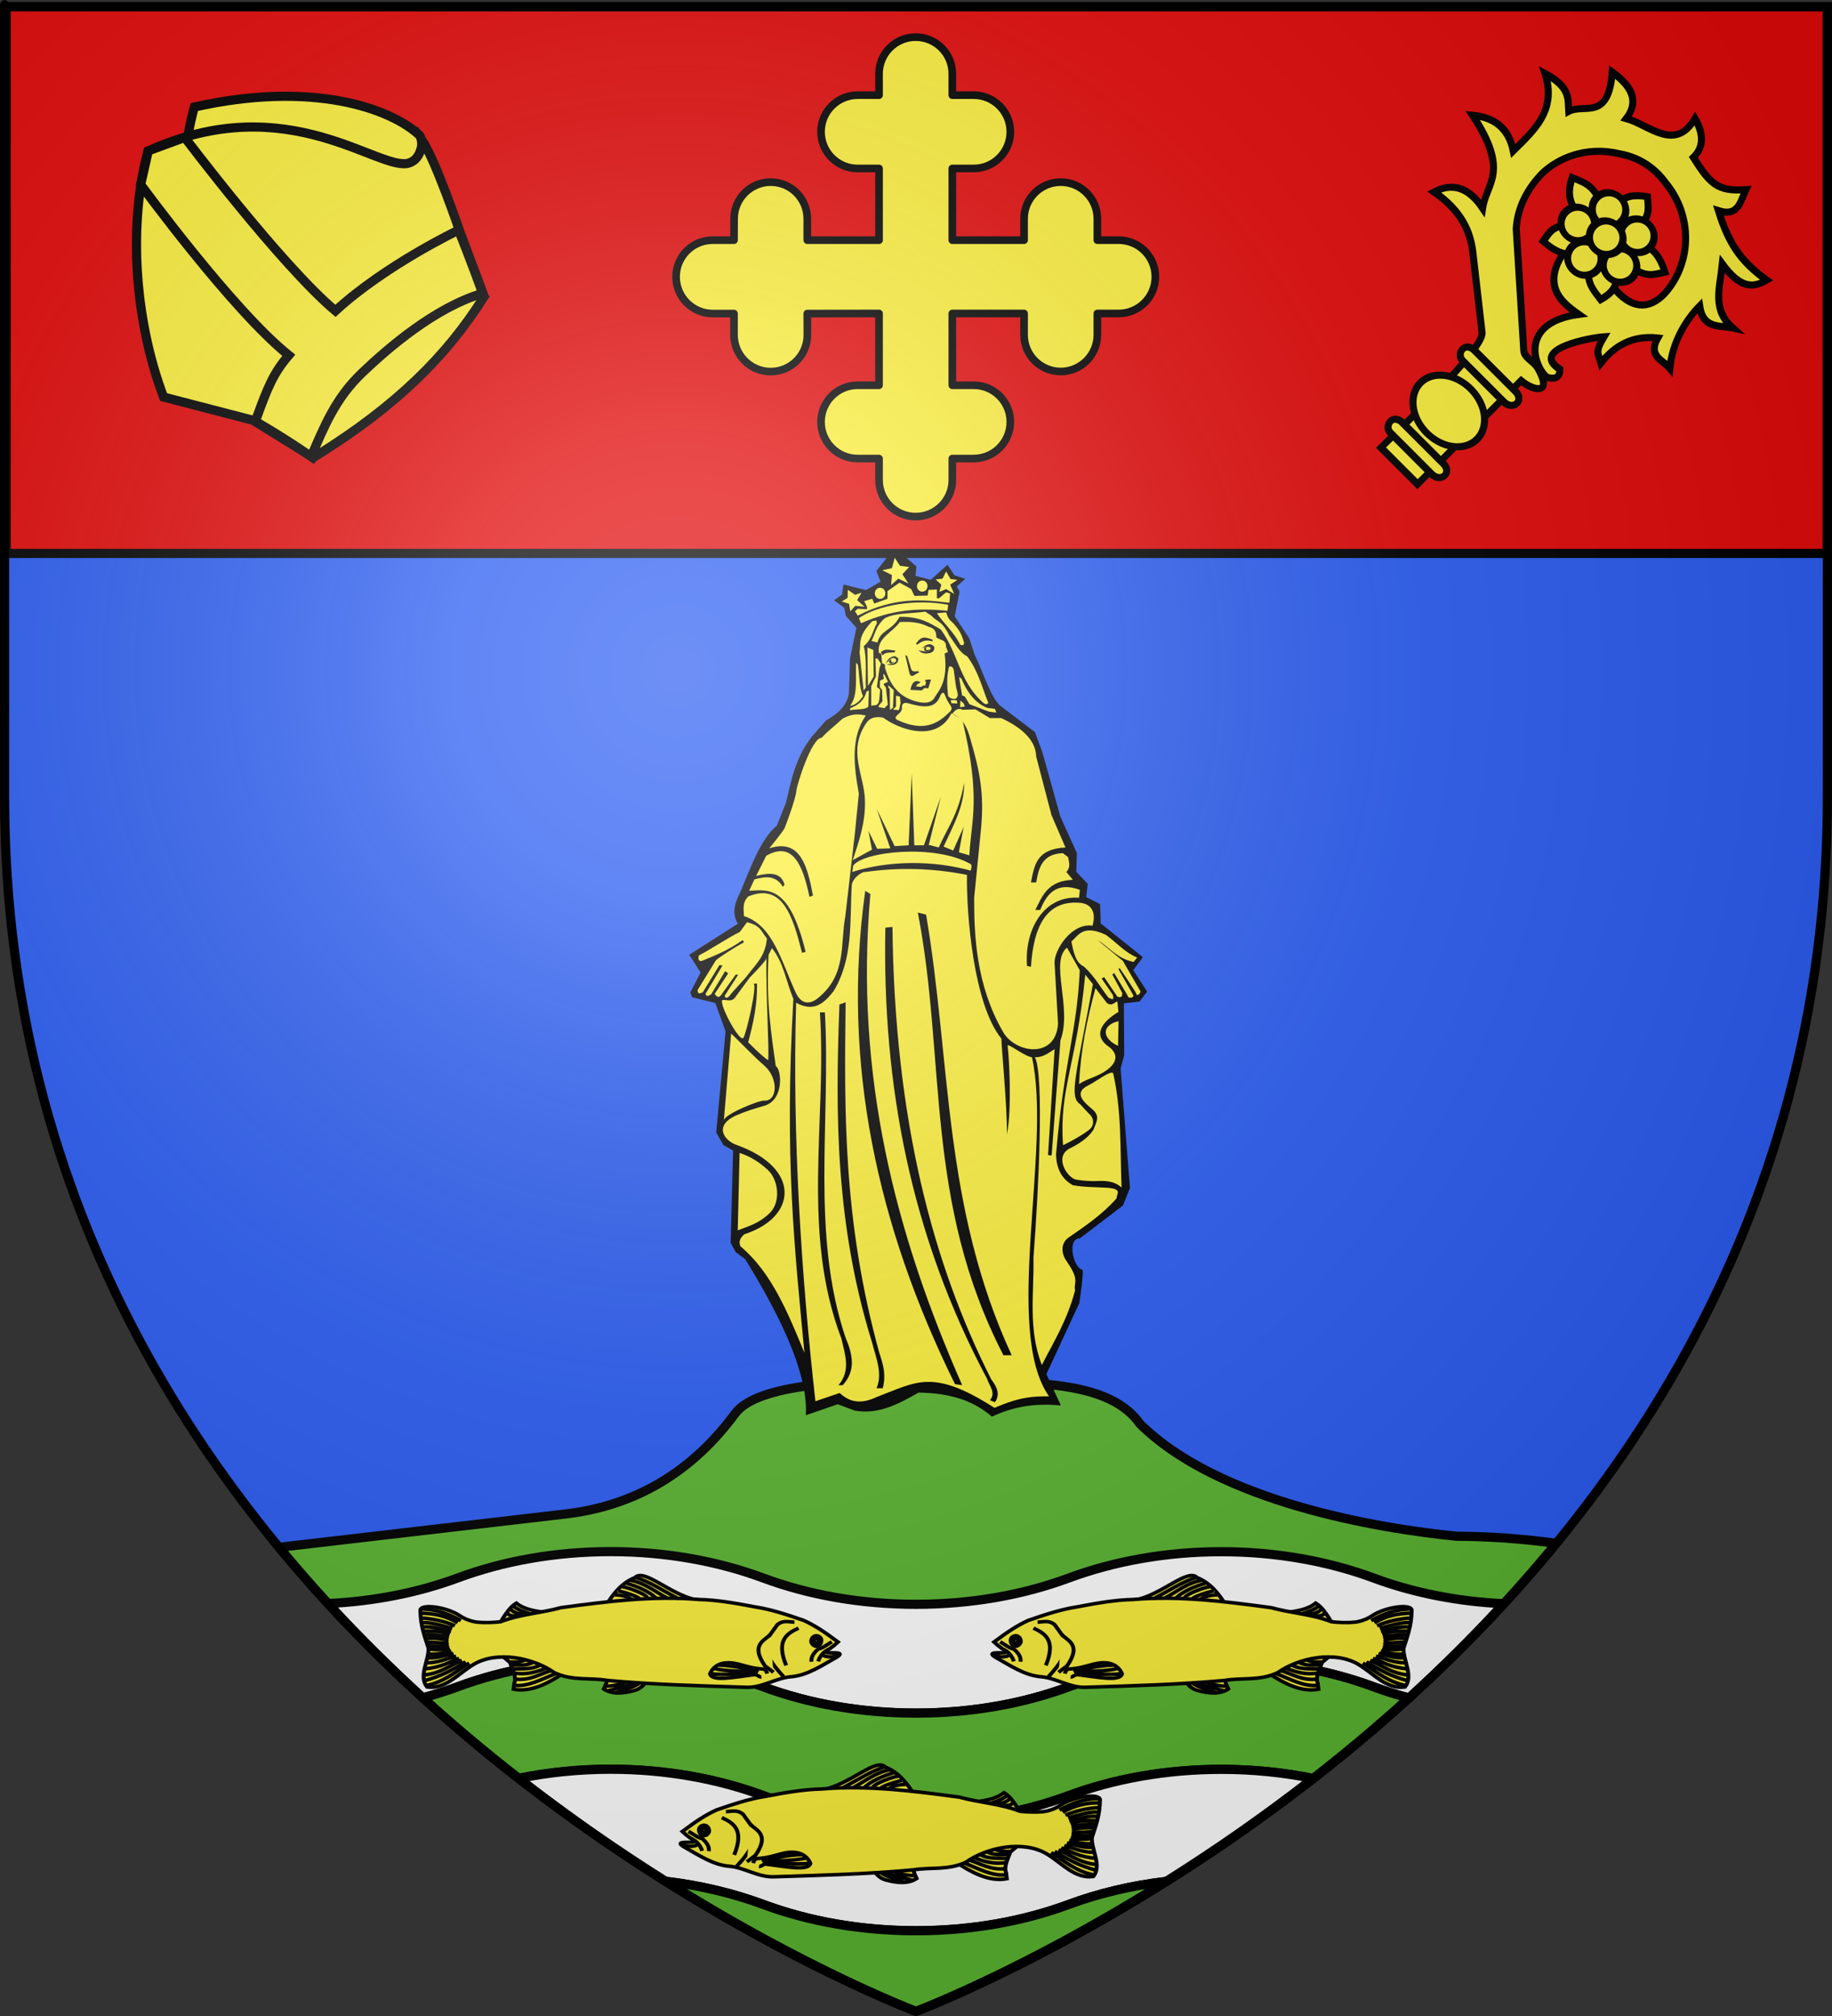 <?xml version="1.0" encoding="UTF-8" standalone="no"?>
<svg
   xmlns:dc="http://purl.org/dc/elements/1.1/"
   xmlns:cc="http://creativecommons.org/ns#"
   xmlns:rdf="http://www.w3.org/1999/02/22-rdf-syntax-ns#"
   xmlns:svg="http://www.w3.org/2000/svg"
   xmlns="http://www.w3.org/2000/svg"
   xmlns:xlink="http://www.w3.org/1999/xlink"
   xmlns:sodipodi="http://sodipodi.sourceforge.net/DTD/sodipodi-0.dtd"
   xmlns:inkscape="http://www.inkscape.org/namespaces/inkscape"
   height="660"
   width="600"
   version="1.0"
   id="svg2"
   sodipodi:version="0.32"
   inkscape:version="0.46"
   sodipodi:docname="Blason_ville_fr_Bertren_02(65).svg"
   inkscape:export-filename="/Users/olivier/Desktop/Blason Rouge/Blason_Vide_3D.png"
   inkscape:export-xdpi="144"
   inkscape:export-ydpi="144"
   inkscape:output_extension="org.inkscape.output.svg.inkscape">
  <rect width="100%" height="100%" fill="#333333" stroke="none"/>
  <sodipodi:namedview
     inkscape:window-height="975"
     inkscape:window-width="1280"
     inkscape:pageshadow="2"
     inkscape:pageopacity="0.0"
     guidetolerance="10.0"
     gridtolerance="10.0"
     objecttolerance="10.0"
     borderopacity="1.0"
     bordercolor="#666666"
     pagecolor="#ffffff"
     id="base"
     showgrid="true"
     height="660px"
     inkscape:zoom="1.1590904"
     inkscape:cx="300.00013"
     inkscape:cy="330.00014"
     inkscape:window-x="-4"
     inkscape:window-y="-4"
     inkscape:current-layer="layer3"
     inkscape:snap-global="true"
     inkscape:object-nodes="true"
     showguides="true"
     inkscape:guide-bbox="true">
    <inkscape:grid
       type="xygrid"
       id="grid5115"
       visible="false"
       enabled="false" />
  </sodipodi:namedview>
  <desc
     id="desc4">Flag of Canton of Valais (Wallis)</desc>
  <defs
     id="defs6">
    <linearGradient
       id="linearGradient2893">
      <stop
         style="stop-color:white;stop-opacity:0.314;"
         offset="0"
         id="stop2895" />
      <stop
         id="stop2897"
         offset="0.19"
         style="stop-color:white;stop-opacity:0.251;" />
      <stop
         style="stop-color:#6b6b6b;stop-opacity:0.125;"
         offset="0.6"
         id="stop2901" />
      <stop
         style="stop-color:black;stop-opacity:0.125;"
         offset="1"
         id="stop2899" />
    </linearGradient>
    <radialGradient
       inkscape:collect="always"
       xlink:href="#linearGradient2893"
       id="radialGradient3163"
       gradientUnits="userSpaceOnUse"
       gradientTransform="matrix(1.353,0,0,1.349,-77.629,-85.747)"
       cx="221.445"
       cy="226.331"
       fx="221.445"
       fy="226.331"
       r="300" />
    <g
       id="f">
      <rect
         width="100"
         height="60"
         x="-50"
         y="-30"
         style="fill:#28166f"
         id="rect1964" />
      <g
         transform="translate(0,-20)"
         style="fill:#ffffff"
         id="g1966">
        <path
           d="M -1.212,27.818 C -1.212,22.175 -2.091,20.471 -4.542,13.98 C -5.709,10.888 -5.024,7.103 -2.858,3.601 C -2.082,2.346 -1.114,1.214 0,0 C 1.114,1.214 2.082,2.346 2.858,3.601 C 5.024,7.103 5.709,10.888 4.542,13.98 C 2.091,20.471 1.212,22.175 1.212,27.818 L -1.212,27.818 z"
           id="path1968" />
        <path
           d="M 2.922,27.672 C 2.922,21.721 5.239,17.829 8.501,16.66 C 9.949,16.141 11.808,16.387 13.519,18.107 C 15.638,20.236 16.255,26.1 10.036,27.228 C 10.694,26.272 10.655,24.147 9.322,23.441 C 8.331,22.916 7.209,23.188 6.646,23.564 C 5.822,24.116 4.917,25.67 4.967,27.672 L 2.922,27.672 z"
           id="rwi" />
        <path
           d="M 1.777,30.183 C 1.79,32.191 2.795,33.518 4.516,34.257 C 4.295,34.955 3.257,36.378 1.831,36.281 C 1.55,37.787 1.282,38.632 0,40 C -1.282,38.632 -1.55,37.787 -1.831,36.281 C -3.257,36.378 -4.295,34.955 -4.516,34.257 C -2.795,33.518 -1.79,32.191 -1.777,30.183 L 1.777,30.183 z"
           id="path1971" />
        <use
           transform="scale(-1,1)"
           id="use1973"
           x="0"
           y="0"
           width="800"
           height="400"
           xlink:href="#rwi" />
        <rect
           width="15.846"
           height="3.218"
           x="-7.923"
           y="27.331"
           id="rect1975" />
      </g>
    </g>
  </defs>
  <g
     inkscape:groupmode="layer"
     id="layer3"
     inkscape:label="Fond écu"
     style="display:inline">
    <path
       id="path2855"
       style="fill:#2b5df2;fill-opacity:1;fill-rule:evenodd;stroke:none"
       d="M 300,658.5 C 300,658.5 598.5,546.18 598.5,260.728 C 598.5,-24.723 598.5,2.176 598.5,2.176 L 1.5,2.176 L 1.5,260.728 C 1.5,546.18 300,658.5 300,658.5 z"
       sodipodi:nodetypes="cccccc"
       inkscape:connector-curvature="0" />
    <g
       style="display:inline;fill:#e20909"
       inkscape:label="chef"
       id="layer5"
       transform="translate(0.502,6.2544129e-2)">
      <rect
         y="2.114"
         x="1.532"
         height="179.009"
         width="596.466"
         id="rect2230"
         style="fill:#e20909;fill-opacity:1;fill-rule:nonzero;stroke:#000000;stroke-width:3;stroke-miterlimit:4;stroke-dasharray:none;stroke-opacity:1" />
    </g>
    <g
       transform="matrix(0.958,0,0,0.958,813.66,943.463)"
       id="g3266"
       style="fill:#ffffff;fill-opacity:1;stroke:#000000;stroke-width:3.132;stroke-miterlimit:4;stroke-dasharray:none;stroke-opacity:1" />
    <path
       style="fill:#5ab532;fill-opacity:1;fill-rule:evenodd;stroke:#000000;stroke-width:3;stroke-miterlimit:4;stroke-dasharray:none;stroke-opacity:1"
       d="M 298.188,452.094 C 278.591,451.956 248.114,452.814 240.781,462.75 C 224.715,484.52 204.783,493.374 185.156,495.656 L 91.375,506.562 C 98.835,515.601 106.536,524.206 114.375,532.375 L 485.625,532.375 C 493.844,523.811 501.922,514.771 509.719,505.25 C 498.809,503.819 488.279,502.97 477.094,502.938 C 451.34,500.391 399.054,491.679 373.301,466.093 C 361.805,449.811 330.821,452.89 298.188,452.094 z"
       id="path20909"
       sodipodi:nodetypes="cssccccccc" />
    <path
       style="fill:#ffffff;fill-opacity:1;stroke:#000000;stroke-width:3;stroke-miterlimit:4;stroke-dasharray:none;stroke-opacity:1"
       d="M 200 507.969 C 181.773 507.969 164.721 511.103 150 516.562 C 137.292 521.277 122.843 524.244 107.406 524.969 C 117.536 535.986 127.966 546.255 138.469 555.812 C 142.445 554.744 146.297 553.53 150 552.156 C 164.721 546.697 181.773 543.563 200 543.562 C 218.233 543.562 235.276 546.756 250 552.219 C 264.721 557.678 281.773 560.813 300 560.812 C 318.233 560.813 335.276 557.682 350 552.219 C 364.721 546.759 381.773 543.625 400 543.625 C 418.233 543.625 435.276 546.787 450 552.25 C 453.68 553.615 457.518 554.816 461.469 555.875 C 471.968 546.324 482.373 536.041 492.5 525.031 C 477.097 524.299 462.682 521.36 450 516.656 C 435.276 511.193 418.233 508 400 508 C 381.773 508 364.721 511.165 350 516.625 C 335.276 522.088 318.233 525.219 300 525.219 C 281.773 525.219 264.721 522.085 250 516.625 C 235.276 511.162 218.233 507.969 200 507.969 z "
       id="path7368" />
    <path
       style="fill:#5ab532;fill-opacity:1;stroke:#000000;stroke-width:3;stroke-miterlimit:4;stroke-dasharray:none;stroke-opacity:1"
       d="M 200 543.594 C 181.773 543.594 164.721 546.728 150 552.188 C 146.305 553.558 142.465 554.777 138.5 555.844 C 148.931 565.334 159.458 574.095 169.844 582.188 C 179.359 580.248 189.479 579.188 200 579.188 C 218.233 579.188 235.276 582.381 250 587.844 C 264.721 593.303 281.773 596.438 300 596.438 C 318.233 596.438 335.276 593.307 350 587.844 C 364.721 582.384 381.773 579.25 400 579.25 C 410.503 579.25 420.595 580.311 430.094 582.25 C 440.48 574.16 451.005 565.395 461.438 555.906 C 457.494 554.846 453.673 553.644 450 552.281 C 435.276 546.818 418.233 543.625 400 543.625 C 381.773 543.625 364.721 546.79 350 552.25 C 335.276 557.713 318.233 560.844 300 560.844 C 281.773 560.844 264.721 557.71 250 552.25 C 235.276 546.787 218.233 543.594 200 543.594 z "
       id="path20901" />
    <path
       style="fill:#ffffff;fill-opacity:1;stroke:#000000;stroke-width:3;stroke-miterlimit:4;stroke-dasharray:none;stroke-opacity:1"
       d="M 200 579.219 C 189.49 579.219 179.383 580.288 169.875 582.219 C 186.49 595.163 202.776 606.37 217.906 615.875 C 229.409 617.224 240.215 619.838 250 623.469 C 264.721 628.928 281.773 632.063 300 632.062 C 318.233 632.063 335.276 628.932 350 623.469 C 359.756 619.85 370.532 617.273 382 615.938 C 397.147 606.426 413.456 595.209 430.094 582.25 C 420.6 580.308 410.496 579.25 400 579.25 C 381.773 579.25 364.721 582.415 350 587.875 C 335.276 593.338 318.233 596.469 300 596.469 C 281.773 596.469 264.721 593.335 250 587.875 C 235.276 582.412 218.233 579.219 200 579.219 z "
       id="path20903" />
    <path
       style="fill:#5ab532;fill-opacity:1;stroke:#000000;stroke-width:3;stroke-miterlimit:4;stroke-dasharray:none;stroke-opacity:1"
       d="M 217.969 615.906 C 264.495 645.126 300 658.5 300 658.5 C 300 658.5 335.492 645.142 382 615.938 C 370.532 617.283 359.757 619.881 350 623.5 C 335.276 628.963 318.233 632.094 300 632.094 C 281.773 632.094 264.721 628.96 250 623.5 C 240.236 619.877 229.442 617.259 217.969 615.906 z "
       id="path20905" />
  </g>
  <g
     inkscape:groupmode="layer"
     id="layer4"
     inkscape:label="Meubles">
    <path
       inkscape:connector-curvature="0"
       d="M 68.736,115.548 C 58.885,89.428 57.353,58.139 63.628,35.054 C 102.187,26.347 127.977,35.388 137.484,44.383 C 140.003,48.233 138.325,88.966 122.696,102.231 L 98.04,123.157 L 68.736,115.548 z"
       style="fill:#fcef3c;fill-opacity:1;fill-rule:evenodd;stroke:#000000;stroke-width:3;stroke-linecap:butt;stroke-linejoin:miter;stroke-miterlimit:4;stroke-dasharray:none;stroke-opacity:1;display:inline;overflow:visible"
       id="path2147" />
    <path
       inkscape:connector-curvature="0"
       d="M 53.567,129.981 C 43.716,103.861 42.184,72.572 48.459,49.488 C 94.486,28.298 124.694,56.807 134.158,53.296 C 138.367,51.734 138.259,46.013 138.259,46.013 C 142.418,51.774 150.792,76.342 150.792,76.342 L 158.275,96.263 C 158.275,96.263 141.604,99.14 118.365,121.563 C 108.244,131.329 102.232,149.591 102.232,149.591 L 82.871,137.591 L 53.567,129.981 z"
       style="fill:#fcef3c;fill-opacity:1;fill-rule:evenodd;stroke:#000000;stroke-width:3;stroke-linecap:butt;stroke-linejoin:miter;stroke-miterlimit:4;stroke-dasharray:none;stroke-opacity:1;display:inline;overflow:visible"
       id="path2149" />
    <path
       style="opacity:1;fill:#fcef3c;fill-opacity:1;stroke:#000000;stroke-width:3;stroke-miterlimit:4;stroke-dasharray:none;stroke-opacity:1"
       d="M 103.587,149.199 C 130.063,132.741 146.333,116.404 158.275,97.525 L 149.784,92.7 L 110.965,105.24 L 100.081,138.931 L 103.587,149.199 z"
       id="path20924"
       sodipodi:nodetypes="cccccc" />
    <path
       inkscape:connector-curvature="0"
       d="M 83.63,137.925 C 83.63,137.925 92.525,142.983 101.905,149.479 C 106.212,139.571 109.849,130.379 118.685,121.972 C 127.059,114.004 142.385,100.682 158.064,96.042 C 155.299,88.248 150.213,75.326 150.213,75.326 C 150.213,75.326 126.23,86.729 109.856,101.772 C 91.913,86.638 60.509,44.994 60.509,44.994 L 48.575,49.378 L 46.069,60.424 C 46.069,60.424 76.051,101.446 94.572,116.316 C 89.565,122.201 87.821,126.331 83.63,137.925 L 83.63,137.925 z"
       style="fill:#fcef3c;fill-opacity:1;fill-rule:evenodd;stroke:#000000;stroke-width:3;stroke-linecap:butt;stroke-linejoin:miter;stroke-miterlimit:4;stroke-dasharray:none;stroke-opacity:1;display:inline;overflow:visible"
       id="path2151" />
    <g
       id="g19379"
       transform="matrix(0.925,-2.5000043e-2,-2.5000043e-2,0.925,39.796,19.929)">
      <path
         sodipodi:nodetypes="cccccccccccccccccscsccccscccccccccccccc"
         id="path11102"
         d="M 558.074,35.515 C 561.498,41.245 561.394,45.802 557.872,49.224 C 564.078,58.759 566.738,61.625 576.791,61.188 C 575.028,64.949 574.495,70.858 567.279,68.379 C 571.394,80.694 576.08,86.835 585.021,93.425 C 579.857,96.379 575.382,95.618 569.153,87.305 C 568.505,95.849 565.848,103.226 573.423,110.022 C 568.722,108.886 562.919,110.185 561.503,101.916 C 556.907,106.623 552.232,114.203 551.56,123.709 C 548.989,120.654 543.478,119.178 546.995,112.861 C 538.365,111.668 531.943,114.859 527.11,121.171 C 526.171,117.854 524.589,117.661 527.946,111.911 C 522.864,112.107 501.452,115.601 512.608,123.023 C 512.686,125.536 511.502,126.786 507.989,125.708 C 502.98,121.296 498.035,106.043 518.749,103.761 C 512.159,99.048 501.079,90.912 520.667,72.922 C 524.814,89.38 537.254,109.612 549.048,97.189 C 558.515,86.458 558.123,69.783 548.287,58.037 C 548.261,58.007 548.241,57.971 548.216,57.941 C 544.499,52.927 539.049,48.73 531.457,47.215 C 531.435,47.211 531.413,47.203 531.391,47.199 C 522.075,44.737 512.122,46.632 504.88,53.021 C 500.019,57.85 496.056,64.529 495.788,72.748 L 499.627,115.95 C 499.869,118.686 503.351,119.84 504.934,122.603 C 510.425,132.186 503.428,130.417 498.932,126.672 L 463.267,162.337 L 449.966,149.037 C 453.857,145.034 485.55,115.479 484.676,109.3 L 480.667,80.935 C 479.6,73.398 476.254,65.996 466.373,58.988 C 472.852,55.712 478.624,57.789 483.698,65.17 C 484.835,56.199 493.031,52.686 479.257,32.21 C 486.66,33.125 492.065,36.792 494.01,45.218 C 501.117,38.13 509.074,31.489 504.52,18.134 C 513.889,23.342 512.815,27.481 513.264,31.764 C 518.805,28.921 527.448,35.755 528.31,18.266 C 536.745,24.388 537.515,29.809 533.718,34.818 C 542.102,37.378 551.314,47.28 558.074,35.515 z"
         style="fill:#fcef3c;fill-opacity:1;stroke:#000000;stroke-width:2.5;stroke-miterlimit:4;stroke-dasharray:none;stroke-opacity:1" />
      <path
         sodipodi:nodetypes="ccccc"
         id="rect11104"
         d="M 496.912,130.23 L 481.875,115.194 C 478.28,112.249 475.721,116.785 478.048,119.021 L 493.084,134.057 C 496.512,137.369 500.571,133.657 496.912,130.23 z"
         style="fill:#fcef3c;fill-opacity:1;stroke:#000000;stroke-width:2.5;stroke-miterlimit:4;stroke-dasharray:none;stroke-opacity:1" />
      <g
         transform="matrix(-0.442,-0.442,-0.399,0.399,1045.475,264.173)"
         id="g11153"
         style="fill:#fcef3c;stroke-width:4.21;stroke-miterlimit:4;stroke-dasharray:none">
        <path
           style="fill:#fcef3c;fill-opacity:1;stroke:#000000;stroke-width:4.21;stroke-miterlimit:4;stroke-dasharray:none;stroke-opacity:1"
           d="M 797.878,414.138 C 793.31,408.04 788.686,402.993 788.666,393.96 C 788.648,385.746 791.845,383.485 797.467,378.488 C 804.292,383.633 806.668,387.804 806.751,393.352 C 806.883,402.214 802.251,408.089 797.878,414.138 z"
           id="path11107"
           sodipodi:nodetypes="cscsc" />
        <path
           sodipodi:nodetypes="cscsc"
           id="path11109"
           d="M 797.878,414.138 C 789.876,416.076 782.993,418.386 773.224,415.611 C 764.341,413.088 762.886,409.714 759.223,403.464 C 766.892,399.343 772.134,398.643 778.155,400.288 C 787.774,402.916 792.692,408.608 797.878,414.138 z"
           style="fill:#fcef3c;fill-opacity:1;stroke:#000000;stroke-width:4.21;stroke-miterlimit:4;stroke-dasharray:none;stroke-opacity:1" />
        <path
           style="fill:#fcef3c;fill-opacity:1;stroke:#000000;stroke-width:4.21;stroke-miterlimit:4;stroke-dasharray:none;stroke-opacity:1"
           d="M 797.878,414.138 C 797.5,421.433 797.87,427.908 791.852,435.226 C 786.38,441.881 782.284,442.057 774.397,443.191 C 772.313,435.498 773.177,430.895 776.815,426.364 C 782.628,419.126 790.299,416.769 797.878,414.138 z"
           id="path11111"
           sodipodi:nodetypes="cscsc" />
        <path
           sodipodi:nodetypes="cscsc"
           id="path11113"
           d="M 797.878,414.138 C 805.645,416.708 812.757,418.4 818.807,425.697 C 824.308,432.334 823.232,435.816 822.021,442.767 C 813.063,442.134 808.355,439.989 804.583,435.544 C 798.557,428.442 798.38,421.294 797.878,414.138 z"
           style="fill:#fcef3c;fill-opacity:1;stroke:#000000;stroke-width:4.21;stroke-miterlimit:4;stroke-dasharray:none;stroke-opacity:1" />
        <path
           style="fill:#fcef3c;fill-opacity:1;stroke:#000000;stroke-width:4.21;stroke-miterlimit:4;stroke-dasharray:none;stroke-opacity:1"
           d="M 797.878,414.138 C 803.056,408.431 807.082,403.001 816.838,400.193 C 825.71,397.64 829.141,399.616 836.279,402.778 C 832.827,410.08 829.054,413.357 823.084,415.14 C 813.547,417.99 805.767,415.929 797.878,414.138 z"
           id="path11115"
           sodipodi:nodetypes="cscsc" />
      </g>
      <g
         transform="matrix(-0.442,-0.442,-0.399,0.399,1045.475,264.173)"
         id="g11140"
         style="fill:#fcef3c;stroke-width:4.21;stroke-miterlimit:4;stroke-dasharray:none">
        <path
           sodipodi:type="arc"
           style="fill:#fcef3c;fill-opacity:1;stroke:#000000;stroke-width:5.147;stroke-miterlimit:4;stroke-dasharray:none;stroke-opacity:1;display:inline"
           id="path10924"
           sodipodi:cx="800.83075"
           sodipodi:cy="421.34726"
           sodipodi:rx="11.435772"
           sodipodi:ry="13.069453"
           d="M 812.267,421.347 A 11.436,13.069 0 1 1 789.395,421.347 A 11.436,13.069 0 1 1 812.267,421.347 z"
           transform="matrix(0.874,0,0,0.765,114.959,98.013)" />
        <path
           transform="matrix(0.874,0,0,0.765,98.054,110.115)"
           d="M 812.267,421.347 A 11.436,13.069 0 1 1 789.395,421.347 A 11.436,13.069 0 1 1 812.267,421.347 z"
           sodipodi:ry="13.069453"
           sodipodi:rx="11.435772"
           sodipodi:cy="421.34726"
           sodipodi:cx="800.83075"
           id="path10928"
           style="fill:#fcef3c;fill-opacity:1;stroke:#000000;stroke-width:5.147;stroke-miterlimit:4;stroke-dasharray:none;stroke-opacity:1;display:inline"
           sodipodi:type="arc" />
        <path
           sodipodi:type="arc"
           style="fill:#fcef3c;fill-opacity:1;stroke:#000000;stroke-width:5.147;stroke-miterlimit:4;stroke-dasharray:none;stroke-opacity:1;display:inline"
           id="path10930"
           sodipodi:cx="800.83075"
           sodipodi:cy="421.34726"
           sodipodi:rx="11.435772"
           sodipodi:ry="13.069453"
           d="M 812.267,421.347 A 11.436,13.069 0 1 1 789.395,421.347 A 11.436,13.069 0 1 1 812.267,421.347 z"
           transform="matrix(0.874,0,0,0.765,108.069,78.317)" />
        <path
           transform="matrix(0.874,0,0,0.765,85.625,77.4)"
           d="M 812.267,421.347 A 11.436,13.069 0 1 1 789.395,421.347 A 11.436,13.069 0 1 1 812.267,421.347 z"
           sodipodi:ry="13.069453"
           sodipodi:rx="11.435772"
           sodipodi:cy="421.34726"
           sodipodi:cx="800.83075"
           id="path10932"
           style="fill:#fcef3c;fill-opacity:1;stroke:#000000;stroke-width:5.147;stroke-miterlimit:4;stroke-dasharray:none;stroke-opacity:1;display:inline"
           sodipodi:type="arc" />
        <path
           sodipodi:type="arc"
           style="fill:#fcef3c;fill-opacity:1;stroke:#000000;stroke-width:5.147;stroke-miterlimit:4;stroke-dasharray:none;stroke-opacity:1;display:inline"
           id="path10934"
           sodipodi:cx="800.83075"
           sodipodi:cy="421.34726"
           sodipodi:rx="11.435772"
           sodipodi:ry="13.069453"
           d="M 812.267,421.347 A 11.436,13.069 0 1 1 789.395,421.347 A 11.436,13.069 0 1 1 812.267,421.347 z"
           transform="matrix(0.874,0,0,0.765,80.522,97.73)" />
        <path
           transform="matrix(0.874,0,0,0.765,97.628,91.68)"
           d="M 812.267,421.347 A 11.436,13.069 0 1 1 789.395,421.347 A 11.436,13.069 0 1 1 812.267,421.347 z"
           sodipodi:ry="13.069453"
           sodipodi:rx="11.435772"
           sodipodi:cy="421.34726"
           sodipodi:cx="800.83075"
           id="path11124"
           style="fill:#fcef3c;fill-opacity:1;stroke:#000000;stroke-width:5.147;stroke-miterlimit:4;stroke-dasharray:none;stroke-opacity:1;display:inline"
           sodipodi:type="arc" />
      </g>
      <path
         sodipodi:type="arc"
         style="fill:#fcef3c;fill-opacity:1;stroke:#000000;stroke-width:3.24;stroke-miterlimit:4;stroke-dasharray:none;stroke-opacity:1"
         id="path23033"
         sodipodi:cx="772.00098"
         sodipodi:cy="184.92247"
         sodipodi:rx="17.896757"
         sodipodi:ry="14.6428"
         d="M 789.898,184.922 A 17.897,14.643 0 1 1 754.104,184.922 A 17.897,14.643 0 1 1 789.898,184.922 z"
         transform="matrix(0.574,0.574,-0.518,0.518,126.296,-402.209)" />
      <path
         style="fill:#fcef3c;fill-opacity:1;stroke:#000000;stroke-width:2.5;stroke-miterlimit:4;stroke-dasharray:none;stroke-opacity:1"
         d="M 472.031,155.11 L 456.995,140.074 C 453.399,137.13 450.841,141.666 453.167,143.902 L 468.203,158.938 C 471.631,162.249 475.69,158.538 472.031,155.11 z"
         id="path23050"
         sodipodi:nodetypes="ccccc" />
    </g>
    <g
       style="display:inline"
       id="g20846"
       transform="matrix(0.427,0,0,0.386,-77.101,271.536)">
      <path
         inkscape:connector-curvature="0"
         style="fill:#fcef3c;fill-opacity:1;fill-rule:evenodd;stroke:#000000;stroke-width:3;stroke-linecap:butt;stroke-linejoin:miter;stroke-miterlimit:4;stroke-dasharray:none;stroke-opacity:1"
         d="M 811.796,814.408 C 832.918,809.933 852.53,786.91 859.755,795.339 C 869.724,799.664 876.753,809.246 882.776,820.627 L 811.796,814.408 z"
         id="path11441"
         sodipodi:nodetypes="cccc" />
      <path
         inkscape:connector-curvature="0"
         style="fill:#fcef3c;fill-opacity:1;fill-rule:evenodd;stroke:#000000;stroke-width:3;stroke-linecap:butt;stroke-linejoin:miter;stroke-miterlimit:4;stroke-dasharray:none;stroke-opacity:1"
         d="M 926.421,825.19 C 935.156,823.774 944.099,822.774 950.643,816.952 C 956.936,821.16 960.758,829.784 965.191,837.317 L 926.421,825.19 z"
         id="path11443"
         sodipodi:nodetypes="cccc" />
      <path
         inkscape:connector-curvature="0"
         style="fill:#fcef3c;fill-opacity:1;fill-rule:evenodd;stroke:#000000;stroke-width:3;stroke-linecap:butt;stroke-linejoin:miter;stroke-miterlimit:4;stroke-dasharray:none;stroke-opacity:1"
         d="M 913.966,876.069 L 942.608,858.544 L 960.922,862.253 L 955.561,867.224 C 953.463,873.369 950.367,879.826 952.22,884.734 L 952.796,889.933 C 938.915,892.955 925.2,884.075 913.966,876.069 z"
         id="path11445"
         sodipodi:nodetypes="ccccccc" />
      <path
         inkscape:connector-curvature="0"
         style="fill:#fcef3c;fill-opacity:1;fill-rule:evenodd;stroke:#000000;stroke-width:3;stroke-linecap:butt;stroke-linejoin:miter;stroke-miterlimit:4;stroke-dasharray:none;stroke-opacity:1"
         d="M 849.273,880.067 C 851.485,884.769 854.486,889.351 859.933,891.001 C 868.468,893.587 877.21,894.533 883.608,889.74 C 881.162,884.116 879.964,879.344 880.754,875.924 L 849.273,880.067 z"
         id="path11447"
         sodipodi:nodetypes="csccc" />
      <path
         inkscape:connector-curvature="0"
         style="fill:#fcef3c;fill-opacity:1;fill-rule:evenodd;stroke:#000000;stroke-width:3;stroke-linecap:butt;stroke-linejoin:miter;stroke-miterlimit:4;stroke-dasharray:none;stroke-opacity:1"
         d="M 703.927,849.919 C 713.551,841.993 720.847,836.346 730.17,831.609 C 742.647,826.849 754.968,822.289 767.368,820.171 C 782.405,817.008 796.432,814.208 810.85,813.838 C 846.028,810.528 881.493,815.584 916.383,820.758 C 931.543,825.387 948.044,826.365 962.745,832.722 C 968.486,833.435 974.65,833.69 980.478,833.106 C 985.685,832.469 990.475,830.25 994.382,827.358 C 1003.749,820.425 1023.541,817.133 1024.274,822.804 C 1024.122,835.99 1021.237,844.122 1018.031,855.158 C 1017.632,865.506 1025.835,878.942 1019.145,888.05 C 1004.918,890.282 995.227,876.706 983.451,868.923 C 965.64,857.153 937.99,863.128 921.515,875.912 C 907.715,883.104 893.583,879.998 880.957,882.485 C 845.623,886.033 810.163,887.069 774.676,888.29 C 762.468,889.032 752.11,880.71 740.625,879.445 C 727.36,878.479 715.761,869.402 704.442,862.443 C 695.331,855.639 722.545,862.636 709.814,855.261 C 707.742,853.633 705.783,851.836 703.927,849.919 L 703.927,849.919 z"
         id="path11438"
         sodipodi:nodetypes="cccccccscccsccccccc" />
      <path
         inkscape:connector-curvature="0"
         style="fill:#fcef3c;fill-opacity:1;fill-rule:evenodd;stroke:#000000;stroke-width:3;stroke-linecap:butt;stroke-linejoin:miter;stroke-miterlimit:4;stroke-dasharray:none;stroke-opacity:1"
         d="M 762.7,879.581 C 764.144,879.779 766.366,877.344 767.859,877.548 C 783.42,879.676 800.569,883.715 802.12,876.93 C 800.664,872.704 796.805,868.481 791.018,867.713 C 780.787,866.355 775.181,872.074 761.076,872.864 C 759.151,872.972 758.232,876.724 758.232,876.724"
         id="path11449"
         sodipodi:nodetypes="cscssc" />
      <path
         inkscape:connector-curvature="0"
         style="fill:#fcef3c;fill-opacity:1;fill-rule:evenodd;stroke:#000000;stroke-width:3;stroke-linecap:butt;stroke-linejoin:miter;stroke-miterlimit:4;stroke-dasharray:none;stroke-opacity:1"
         d="M 745.673,879.336 C 754.577,868.734 761.377,858.205 758.81,848.003 L 750.458,835.249 C 745.966,831.123 741.679,832.907 737.337,833.098"
         id="path11451"
         sodipodi:nodetypes="cccc" />
      <path
         inkscape:connector-curvature="0"
         style="fill:#fcef3c;fill-opacity:1;fill-rule:evenodd;stroke:#000000;stroke-width:3;stroke-linecap:butt;stroke-linejoin:miter;stroke-miterlimit:4;stroke-dasharray:none;stroke-opacity:1"
         d="M 724.276,866.603 C 724.671,862.821 722.975,859.546 719.159,855.91 C 716.441,855.562 712.474,852.296 708.665,849.754"
         id="path11453"
         sodipodi:nodetypes="ccc" />
      <path
         inkscape:connector-curvature="0"
         style="fill:#fcef3c;fill-opacity:1;fill-rule:evenodd;stroke:#000000;stroke-width:3;stroke-linecap:butt;stroke-linejoin:miter;stroke-miterlimit:4;stroke-dasharray:none;stroke-opacity:1"
         d="M 703.312,860.595 C 708.178,863.264 713.391,862.644 715.388,861.152"
         id="path11455"
         sodipodi:nodetypes="cc" />
      <path
         inkscape:connector-curvature="0"
         style="fill:#fcef3c;fill-opacity:1;fill-rule:evenodd;stroke:#000000;stroke-width:3;stroke-linecap:butt;stroke-linejoin:miter;stroke-miterlimit:4;stroke-dasharray:none;stroke-opacity:1"
         d="M 712.074,856.81 C 715.296,858.208 718.079,862.612 719.128,866.348"
         id="path11457"
         sodipodi:nodetypes="cc" />
      <path
         inkscape:connector-curvature="0"
         style="fill:#fcef3c;stroke:#000000;stroke-width:3;stroke-linecap:butt;stroke-linejoin:miter;stroke-miterlimit:4;stroke-dasharray:none;stroke-opacity:1"
         d="M 755.976,843.472 C 759.173,848.507 771.828,851.272 759.978,870.14 L 753.448,875.586"
         id="path11459"
         sodipodi:nodetypes="ccc" />
      <g
         id="g11467"
         transform="matrix(0.493,-1.7202558e-2,1.8922814e-2,0.542,349.155,760.466)"
         style="fill:#fcef3c;fill-opacity:1;stroke:#000000;stroke-width:5.803;stroke-miterlimit:4;stroke-dasharray:none;stroke-opacity:1">
        <path
           style="fill:#fcef3c;stroke-width:5.803;stroke-miterlimit:4;stroke-dasharray:none"
           inkscape:connector-curvature="0"
           d="M 738.37,184.485 C 739.758,180.361 744.351,178.1 748.623,179.439 C 752.895,180.779 755.237,185.815 753.849,189.94 C 750.8,194.394 747.146,197.033 741.444,193.529 C 739.45,192.472 737.712,188.58 738.37,184.485 L 738.37,184.485 z"
           id="path11463"
           sodipodi:nodetypes="csccc" />
        <path
           inkscape:connector-curvature="0"
           transform="matrix(0.414,0,0,0.464,437.239,100.098)"
           style="fill:#fcef3c;stroke-width:13.234;stroke-miterlimit:4;stroke-dasharray:none"
           d="M 743.603,194.387 C 739.331,193.047 736.983,188.61 738.37,184.485 C 739.758,180.361 744.351,178.1 748.623,179.439 C 752.895,180.779 755.237,185.213 753.849,189.338 C 752.464,193.459 747.873,195.718 743.603,194.387 L 743.603,194.387 z"
           id="path11465"
           sodipodi:nodetypes="csssc" />
      </g>
      <path
         inkscape:connector-curvature="0"
         id="path13411"
         style="fill:#fcef3c;stroke:#000000;stroke-width:3;stroke-linecap:butt;stroke-linejoin:miter;stroke-miterlimit:4;stroke-dasharray:none;stroke-opacity:1"
         d="M 939.805,826.165 C 944.33,824.486 950.564,822.267 953.255,819.084 M 944.723,826.916 C 948.511,825.745 952.588,825.667 955.574,821.463 M 949.802,828.276 C 952.525,827.515 956.547,828.369 957.781,824.615"
         sodipodi:nodetypes="cccccc" />
      <path
         inkscape:connector-curvature="0"
         id="path13421"
         style="fill:#fcef3c;stroke:#000000;stroke-width:3;stroke-linecap:butt;stroke-linejoin:miter;stroke-miterlimit:4;stroke-dasharray:none;stroke-opacity:1"
         d="M 826.281,813.218 C 837.421,807.049 848.185,798.605 859.748,794.983 M 835.339,812.44 C 844.603,806.974 851.707,800.009 863.468,797.467 M 843.183,812.935 C 848.928,806.991 856.969,803.03 866.904,799.807 M 850.039,813.157 C 848.997,809.718 869.117,801.78 870.518,803.217 M 856.192,813.249 C 857.728,810.672 873.815,805.557 873.712,806.641 M 862.361,813.803 C 866.005,809.997 876.061,809.665 876.214,810.244"
         sodipodi:nodetypes="cccccccccccc" />
      <path
         inkscape:connector-curvature="0"
         id="path13440"
         style="fill:#fcef3c;stroke:#000000;stroke-width:3;stroke-linecap:butt;stroke-linejoin:miter;stroke-miterlimit:4;stroke-dasharray:none;stroke-opacity:1"
         d="M 920.608,876.802 C 931.222,881.414 941.79,888.132 952.538,886.603 M 923.728,874.08 C 932.459,876.846 939.798,882.883 951.797,881.402 M 927.712,872.096 C 935.644,875.58 943.504,878.003 952.732,876.142 M 932.372,869.473 C 938.346,873.204 945.216,872.557 953.172,872.744 M 937.457,866.989 C 943.694,870.71 948.994,868.997 954.456,869.471 M 943.53,864.779 C 945.687,866.185 948.807,867.2 955.342,866.826"
         sodipodi:nodetypes="cccccccccccc" />
      <path
         inkscape:connector-curvature="0"
         id="path13459"
         style="fill:#fcef3c;stroke:#000000;stroke-width:3;stroke-linecap:butt;stroke-linejoin:miter;stroke-miterlimit:4;stroke-dasharray:none;stroke-opacity:1"
         d="M 856.173,884.741 C 859.546,887.903 867.839,890.349 874.632,893.014 M 861.048,884.263 C 864.297,887.282 873.5,889.065 881.15,891.556 M 866.476,883.613 C 870.068,885.649 874.875,887.098 882.122,887.371"
         sodipodi:nodetypes="cccccc" />
      <path
         inkscape:connector-curvature="0"
         id="path13469"
         style="fill:#fcef3c;stroke:#000000;stroke-width:3;stroke-linecap:butt;stroke-linejoin:miter;stroke-miterlimit:4;stroke-dasharray:none;stroke-opacity:1"
         d="M 764.678,874.253 C 775.025,872.409 785.683,869.812 795.401,869.49 M 765.414,875.303 C 776.612,874.458 787.863,875.1 798.998,872.439 M 766.842,876.176 C 778.382,876.674 790.813,878.167 801.945,876.795"
         sodipodi:nodetypes="cccccc" />
      <path
         inkscape:connector-curvature="0"
         id="path13479"
         style="fill:#fcef3c;stroke:#000000;stroke-width:3;stroke-linecap:butt;stroke-linejoin:miter;stroke-miterlimit:4;stroke-dasharray:none;stroke-opacity:1"
         d="M 993.255,831.851 C 1002.165,826.039 1012.78,821.824 1023.94,822.016 M 986.821,867.744 C 996.955,875.183 1007.006,884.318 1020.195,886.873 M 989.581,866.725 C 998.863,873.193 1008.805,879.257 1021.591,882.827 M 992.47,865.394 C 1001.492,869.906 1009.139,876.604 1021.559,877.908 M 994.51,863.786 C 1002.572,867.208 1008.293,871.359 1020.818,872.706 M 996.819,861.86 C 1003.53,863.953 1011.264,867.817 1019.659,867.52 M 998.838,859.637 C 1005.286,861.282 1011.864,864.001 1018.95,863.24 M 995.693,833.61 C 1004.892,827.554 1014.65,825.485 1024.063,825.547 M 997.738,836.153 C 1006.317,831.992 1015.303,830.119 1023.644,829.559 M 999.773,838.388 C 1009.524,835.277 1017.578,832.851 1023.365,833.566 M 1000.702,840.969 C 1007.828,839.347 1015.084,836.208 1022.656,837.281 M 1001.62,843.243 C 1008.386,840.97 1013.749,840.403 1021.937,840.689 M 1000.577,857.424 C 1005.501,858.968 1011.59,860.735 1018.285,860.188 M 1001.753,855.077 C 1007.126,856.751 1013.221,856.658 1018.135,855.888 M 1002.371,852.749 C 1008.392,854.352 1013.89,853.338 1018.731,852.946 M 1002.57,850.436 C 1007.43,851.247 1012.874,850.065 1019.187,850.009 M 1002.618,847.82 C 1007.033,847.971 1013.274,845.801 1020.342,847.048 M 1002.259,845.527 C 1008.663,844.789 1015.123,843.03 1021.212,843.943"
         sodipodi:nodetypes="cccccccccccccccccccccccccccccccccccc" />
      <path
         inkscape:connector-curvature="0"
         style="fill:#fcef3c;stroke:#000000;stroke-width:3;stroke-linecap:butt;stroke-linejoin:miter;stroke-miterlimit:4;stroke-dasharray:none;stroke-opacity:1"
         d="M 734.205,838.129 C 743.297,842.851 751.564,848.383 743.697,869.777"
         id="path14503"
         sodipodi:nodetypes="cc" />
    </g>
    <use
       style="display:inline"
       x="0"
       y="0"
       xlink:href="#g20846"
       id="use20869"
       transform="translate(102.073,-62.039)"
       width="600"
       height="660" />
    <use
       style="display:inline"
       x="0"
       y="0"
       xlink:href="#g20846"
       id="use20871"
       transform="matrix(-1,0,0,1,497.936,-62.039)"
       width="600"
       height="660" />
    <g
       id="g21148"
       transform="matrix(1.158,0,0,1.158,-42.752,-41.476)">
      <path
         sodipodi:nodetypes="ccccccccccccccccccccccccccccccccccccccsccccccccccccccccccccccccccccccccc"
         id="path21146"
         d="M 289.201,191.458 C 289.116,191.799 284.766,197.257 284.766,197.257 L 285.96,200.242 L 281.874,202.63 L 275.475,201.065 L 275.044,203.91 L 272.826,205.53 L 275.694,207.659 L 276.142,209.95 L 279.137,213.291 L 277.346,221.819 L 277.005,231.968 C 276.353,235.477 273.736,237.677 270.548,239.495 L 266.515,244.079 C 261.698,250.333 260.744,256.587 259.181,262.841 L 256.622,269.238 C 251.983,273.093 249.322,280.906 246.303,288.001 C 244.787,290.986 243.771,293.97 245.621,296.955 L 231.848,305.74 L 235.067,310.772 L 232.145,316.4 L 232.657,317.765 L 239.224,319.385 L 242.124,327.402 L 239.48,355.973 L 241.527,359.555 L 244.256,361.09 L 243.574,387.187 L 245.024,389.831 L 247.667,391.792 C 256.164,405.514 265.577,423.273 264.828,435.929 L 273.855,432.817 L 278.626,434.605 C 285.2,435.813 290.948,432.831 296.701,429.519 C 306.008,429.678 312.367,431.908 317.43,436.311 C 323.074,433.772 328.817,432.377 336.955,433.164 L 332.867,424.286 L 342.163,404.244 C 342.163,404.244 343.61,394.879 343.016,394.777 C 340.517,394.351 338.556,385.908 342.334,385.908 L 354.529,376.612 L 356.491,371.665 L 353.847,337.892 L 354.87,334.14 L 354.785,319.471 L 359.22,318.959 L 361.352,316.145 L 357.429,310.089 L 360.158,306.422 L 348.218,296.87 L 348.048,291.412 L 344.125,289.45 L 344.551,285.698 L 341.31,282.286 L 341.481,276.999 L 336.812,266.679 L 331.717,248.428 L 329.628,242.8 L 320.33,235.721 C 317.275,233.797 315.072,225.912 312.569,220.881 L 311.034,216.276 L 306.94,210.05 L 308.305,203.057 L 307.537,201.607 L 309.925,199.475 L 306.855,198.451 L 304.894,195.466 L 300.163,199.748 L 295.853,198.622 L 296.109,195.978 L 290.907,191.458 L 289.201,191.458 z"
         style="opacity:1;fill:#000000;fill-opacity:1;stroke:none;stroke-width:3;stroke-miterlimit:4;stroke-dasharray:none;stroke-opacity:1" />
      <path
         id="path20930"
         d="M 286.446,197.023 L 289.172,196.455 L 289.968,193.501 L 291.445,195.774 L 294.058,196.114 L 292.127,198.16 L 293.831,200.773 L 290.99,199.409 L 288.945,201.227 L 289.172,198.387 L 286.446,197.023 z"
         style="opacity:1;fill:#fcef3c;fill-opacity:1;stroke:none;stroke-width:3;stroke-miterlimit:4;stroke-dasharray:none;stroke-opacity:1" />
      <path
         sodipodi:nodetypes="ccccccccccc"
         id="path20932"
         d="M 301.557,199.637 L 303.488,199.409 L 304.511,197.364 L 305.761,199.523 L 307.692,199.75 L 305.647,201.114 L 306.783,203.727 L 304.511,202.363 L 302.579,203.159 L 303.148,201.114 L 301.557,199.637 z"
         style="opacity:1;fill:#fcef3c;fill-opacity:1;stroke:none;stroke-width:3;stroke-miterlimit:4;stroke-dasharray:none;stroke-opacity:1" />
      <path
         style="opacity:1;fill:#fcef3c;fill-opacity:1;stroke:none;stroke-width:3;stroke-miterlimit:4;stroke-dasharray:none;stroke-opacity:1"
         d="M 274.992,205.868 L 276.646,204.846 L 276.709,202.56 L 278.754,203.989 L 280.6,203.378 L 279.323,205.478 L 281.457,207.367 L 278.822,207.091 L 277.407,208.628 L 277.058,206.535 L 274.992,205.868 z"
         id="path20934"
         sodipodi:nodetypes="ccccccccccc" />
      <path
         sodipodi:type="arc"
         style="opacity:1;fill:#fcef3c;fill-opacity:1;stroke:none;stroke-width:3;stroke-miterlimit:4;stroke-dasharray:none;stroke-opacity:1"
         id="path20938"
         sodipodi:cx="985.30933"
         sodipodi:cy="200.46545"
         sodipodi:rx="1.9315336"
         sodipodi:ry="1.7611041"
         d="M 987.241,200.465 A 1.932,1.761 0 1 1 983.378,200.465 A 1.932,1.761 0 1 1 987.241,200.465 z"
         transform="matrix(0.765,0,0,0.871,-456.005,26.912)" />
      <path
         transform="matrix(0.765,0,0,0.871,-467.935,28.958)"
         d="M 987.241,200.465 A 1.932,1.761 0 1 1 983.378,200.465 A 1.932,1.761 0 1 1 987.241,200.465 z"
         sodipodi:ry="1.7611041"
         sodipodi:rx="1.9315336"
         sodipodi:cy="200.46545"
         sodipodi:cx="985.30933"
         id="path20940"
         style="opacity:1;fill:#fcef3c;fill-opacity:1;stroke:none;stroke-width:3;stroke-miterlimit:4;stroke-dasharray:none;stroke-opacity:1"
         sodipodi:type="arc" />
      <path
         sodipodi:nodetypes="cccccccccccccccccccccc"
         id="path20942"
         d="M 279.515,209.862 C 289.901,204.565 297.704,205.295 305.42,206.227 L 305.647,203.613 L 304.511,203.272 L 302.466,204.977 L 301.898,204.977 L 301.898,202.477 L 299.512,202.591 L 299.285,204.181 L 295.535,204.295 L 294.626,202.363 L 291.331,200.546 L 287.923,202.932 L 287.923,205.09 L 284.173,206.454 L 283.605,205.09 L 281.333,205.772 L 282.128,207.363 L 282.128,208.044 L 279.515,207.931 L 278.719,208.613 L 279.515,209.862 z"
         style="opacity:1;fill:#fcef3c;fill-opacity:1;stroke:none;stroke-width:3;stroke-miterlimit:4;stroke-dasharray:none;stroke-opacity:1" />
      <path
         sodipodi:nodetypes="ccccc"
         id="path20944"
         d="M 280.424,212.021 L 279.856,210.544 C 284.916,207.055 295.59,204.983 305.1,206.795 L 304.876,208.501 C 296.308,207.628 288.992,208.24 280.424,212.021 z"
         style="opacity:1;fill:#fcef3c;fill-opacity:1;stroke:none;stroke-width:3;stroke-miterlimit:4;stroke-dasharray:none;stroke-opacity:1" />
      <path
         sodipodi:nodetypes="cccccccccccc"
         id="path20946"
         d="M 283.378,217.02 L 285.082,217.475 C 285.946,213.832 289.232,214.201 291.331,210.203 C 296.782,210.059 299.959,211.905 303.034,213.839 C 307.842,220.367 308.233,228.139 314.51,234.063 C 315.277,234.834 315.974,235.252 316.441,234.518 C 314.603,230.091 313.619,225.493 310.419,221.338 C 308.283,220.346 307.008,217.632 305.42,215.543 C 303.298,211.143 302.011,211.756 300.307,209.862 L 298.603,208.726 C 294.815,209.332 290.4,208.995 287.241,210.544 C 284.432,212.956 284.575,214.877 283.378,217.02 z"
         style="opacity:1;fill:#fcef3c;fill-opacity:1;stroke:none;stroke-width:3;stroke-miterlimit:4;stroke-dasharray:none;stroke-opacity:1" />
      <path
         sodipodi:nodetypes="cccccc"
         id="path20948"
         d="M 301.898,209.181 C 303.791,212.063 306.594,214.341 308.488,218.043 C 309.101,218.462 309.8,218.144 309.51,217.248 C 308.987,215.695 308.724,214.578 307.011,212.589 C 306.123,211.342 305.255,211.489 304.511,208.953 L 301.898,209.181 z"
         style="opacity:1;fill:#fcef3c;fill-opacity:1;stroke:none;stroke-width:3;stroke-miterlimit:4;stroke-dasharray:none;stroke-opacity:1" />
      <path
         sodipodi:nodetypes="cccccccssccccc"
         id="path20950"
         d="M 285.513,220.401 C 284.725,216.309 289.417,214.578 291.391,211.678 C 294.109,211.537 296.827,211.646 299.545,213.006 C 301.554,213.504 301.701,214.701 301.725,215.945 C 302.642,216.86 304.573,216.509 304.474,218.694 L 305.043,220.116 L 304.095,220.59 C 305.123,228.771 302.272,231.201 301.251,233.01 C 300.283,234.726 298.262,234.652 296.511,234.242 C 290.925,232.934 288.588,229.219 287.22,224.572 L 287.22,223.719 L 286.366,223.245 L 286.177,220.685 L 285.513,220.401 z"
         style="opacity:0.99;fill:#fcef3c;fill-opacity:1;stroke:none;stroke-width:3;stroke-miterlimit:4;stroke-dasharray:none;stroke-opacity:1" />
      <path
         sodipodi:nodetypes="ccsccc"
         id="path20952"
         d="M 305.328,224.288 C 304.572,227.336 304.813,229.886 305.043,232.441 C 304.982,232.99 307.519,234.431 307.793,232.346 C 307.856,231.867 307.319,230.071 307.319,230.071 L 306.655,225.236 C 306.465,224.414 306.023,224.098 305.328,224.288 z"
         style="opacity:1;fill:#fcef3c;fill-opacity:1;stroke:none;stroke-width:3;stroke-miterlimit:4;stroke-dasharray:none;stroke-opacity:1" />
      <path
         sodipodi:nodetypes="ccccsccccc"
         id="path20954"
         d="M 308.172,227.227 L 309.025,232.441 L 309.784,232.725 L 311.111,234.906 C 311.111,234.906 316.231,236.897 316.61,236.992 C 316.989,237.086 318.695,237.276 318.695,237.276 L 318.316,236.233 L 316.136,235.949 C 312.737,234.579 310.468,231.594 308.836,227.701 L 308.172,227.227 z"
         style="opacity:1;fill:#fcef3c;fill-opacity:1;stroke:none;stroke-width:3;stroke-miterlimit:4;stroke-dasharray:none;stroke-opacity:1" />
      <path
         id="path20956"
         d="M 308.456,235.759 C 308.93,235.664 309.784,235.57 309.784,235.57 L 309.499,234.716 L 308.551,233.863 L 308.456,235.759 z"
         style="opacity:1;fill:#fcef3c;fill-opacity:1;stroke:none;stroke-width:3;stroke-miterlimit:4;stroke-dasharray:none;stroke-opacity:1" />
      <path
         id="path20958"
         d="M 305.802,233.768 L 305.991,234.622 L 307.698,234.716 L 307.508,233.768 L 305.802,233.768 z"
         style="opacity:1;fill:#fcef3c;fill-opacity:1;stroke:none;stroke-width:3;stroke-miterlimit:4;stroke-dasharray:none;stroke-opacity:1" />
      <path
         sodipodi:nodetypes="cscccccc"
         id="path20960"
         d="M 302.958,232.251 C 304.158,230.578 303.969,232.75 305.381,234.744 C 306.004,235.624 306.408,236.143 305.612,236.992 C 302.237,240.384 298.288,242.808 290.917,239.457 C 289.896,238.983 290.155,238.509 290.633,238.035 C 291.345,237.44 292.064,236.809 292.001,235.989 C 291.883,234.359 293.113,234.461 293.667,234.622 C 297.615,235.679 301.492,236.656 302.958,232.251 z"
         style="opacity:1;fill:#fcef3c;fill-opacity:1;stroke:none;stroke-width:3;stroke-miterlimit:4;stroke-dasharray:none;stroke-opacity:1" />
      <path
         sodipodi:nodetypes="cccccccc"
         id="path20962"
         d="M 283.641,211.415 L 284.775,211.253 L 284.937,212.009 C 283.695,214.167 283.604,216.49 281.213,218.485 C 282.19,222.601 281.608,226.328 281.806,230.25 L 281.159,231.006 L 280.025,220.212 C 280.489,217.637 279.319,215.852 283.641,211.415 z"
         style="opacity:1;fill:#fcef3c;fill-opacity:1;stroke:none;stroke-width:3;stroke-miterlimit:4;stroke-dasharray:none;stroke-opacity:1" />
      <path
         id="path20964"
         d="M 282.238,218.863 L 283.911,219.564 L 284.019,227.066 L 282.4,229.764 L 282.238,218.863 z"
         style="opacity:1;fill:#fcef3c;fill-opacity:1;stroke:none;stroke-width:3;stroke-miterlimit:4;stroke-dasharray:none;stroke-opacity:1" />
      <path
         sodipodi:nodetypes="ccccccccccc"
         id="path20966"
         d="M 284.505,221.939 L 285.152,222.047 L 286.07,223.45 L 285.638,224.799 L 284.937,230.034 L 285.854,230.79 L 285.584,233.704 C 285.266,235.666 284.163,235.074 283.317,235.323 L 283.317,229.818 L 284.667,227.012 L 284.505,221.939 z"
         style="opacity:1;fill:#fcef3c;fill-opacity:1;stroke:none;stroke-width:3;stroke-miterlimit:4;stroke-dasharray:none;stroke-opacity:1" />
      <path
         sodipodi:nodetypes="cccccc"
         id="path20968"
         d="M 282.67,231.006 L 282.508,235.485 C 282.118,236.54 279.026,236.245 277.273,236.618 L 277.435,236.025 C 279.415,235.189 281.264,234.15 281.968,231.33 L 282.67,231.006 z"
         style="opacity:1;fill:#fcef3c;fill-opacity:1;stroke:none;stroke-width:3;stroke-miterlimit:4;stroke-dasharray:none;stroke-opacity:1" />
      <path
         sodipodi:nodetypes="ccccc"
         id="path20970"
         d="M 279.054,223.18 C 278.81,227.453 279.669,232.415 277.327,235.377 C 278.691,235.162 279.921,234.279 280.997,232.625 C 279.831,229.929 280.022,226.69 279.54,223.72 L 279.054,223.18 z"
         style="opacity:1;fill:#fcef3c;fill-opacity:1;stroke:none;stroke-width:3;stroke-miterlimit:4;stroke-dasharray:none;stroke-opacity:1" />
      <path
         id="path20972"
         d="M 286.718,226.418 C 286.718,226.634 286.879,227.714 286.879,227.714 L 285.8,228.253 L 285.746,230.088 L 286.394,230.844 L 286.502,234.082 L 285.368,235.431 L 285.422,235.701 L 287.041,236.025 L 288.013,235.053 L 287.473,230.196 L 286.879,229.441 L 286.879,229.117 L 288.067,228.577 L 287.041,226.472 L 286.718,226.418 z"
         style="opacity:1;fill:#fcef3c;fill-opacity:1;stroke:none;stroke-width:3;stroke-miterlimit:4;stroke-dasharray:none;stroke-opacity:1" />
      <path
         id="path20974"
         d="M 288.121,229.549 L 288.229,230.358 L 288.553,230.52 L 288.606,234.945 L 288.606,236.511 L 289.47,235.917 L 289.686,230.898 L 288.121,229.549 z"
         style="opacity:1;fill:#fcef3c;fill-opacity:1;stroke:none;stroke-width:3;stroke-miterlimit:4;stroke-dasharray:none;stroke-opacity:1" />
      <path
         id="path20976"
         d="M 290.333,232.517 C 290.333,232.733 290.333,235.539 290.333,235.539 L 289.47,236.457 L 291.197,236.565 L 291.629,234.46 L 291.413,232.733 L 290.333,232.517 z"
         style="opacity:1;fill:#fcef3c;fill-opacity:1;stroke:none;stroke-width:3;stroke-miterlimit:4;stroke-dasharray:none;stroke-opacity:1" />
      <path
         sodipodi:nodetypes="cccccccccccc"
         id="path20978"
         d="M 297.324,228.725 C 296.767,229.013 296.179,229.278 296.027,229.87 L 297.477,230.022 L 297.935,229.641 L 298.622,229.641 C 298.572,229.143 299.193,228.579 298.399,228.156 C 299.008,227.89 299.616,227.898 300.224,227.962 L 299.461,230.404 L 298.393,230.328 L 297.629,231.015 L 294.424,230.862 C 294.933,227.787 296.541,228.218 297.324,228.725 z"
         style="opacity:1;fill:#000000;fill-opacity:1;stroke:none;stroke-width:3;stroke-miterlimit:4;stroke-dasharray:none;stroke-opacity:1" />
      <path
         sodipodi:nodetypes="cccccccc"
         id="path20980"
         d="M 292.957,221 L 294.172,226.291 C 294.405,226.799 294.573,226.918 294.995,226.918 C 296.101,226.464 296.308,225.981 296.838,226.017 L 296.642,225.547 C 295.788,225.629 294.854,225.843 294.603,224.92 L 293.506,221.275 L 292.957,221 z"
         style="opacity:1;fill:#000000;fill-opacity:1;stroke:none;stroke-width:3;stroke-miterlimit:4;stroke-dasharray:none;stroke-opacity:1" />
      <path
         sodipodi:nodetypes="ccccc"
         id="path20982"
         d="M 286.02,220.256 C 287.23,218.937 288.737,219.702 290.135,219.707 L 289.979,220.216 C 288.78,220.405 287.297,220.082 286.569,221.118 L 286.02,220.256 z"
         style="opacity:1;fill:#000000;fill-opacity:1;stroke:none;stroke-width:3;stroke-miterlimit:4;stroke-dasharray:none;stroke-opacity:1" />
      <path
         sodipodi:nodetypes="ccccc"
         id="path20984"
         d="M 295.975,217.865 C 297.53,215.251 299.006,216.112 300.639,216.65 L 300.718,217.12 C 299.488,216.937 298.397,216.443 296.367,218.061 L 295.975,217.865 z"
         style="opacity:1;fill:#000000;fill-opacity:1;stroke:none;stroke-width:3;stroke-miterlimit:4;stroke-dasharray:none;stroke-opacity:1" />
      <path
         sodipodi:nodetypes="cccccccc"
         id="path20986"
         d="M 297.661,219.08 C 298.379,218.897 299.098,218.328 299.816,218.805 L 300.169,219.001 C 299.798,220.28 298.283,220.032 296.681,219.668 C 297.249,220.11 297.654,220.511 298.64,220.569 C 300.218,220.586 301.014,220.102 301.149,219.237 L 301.149,218.688 C 300.423,217.866 299.523,217.422 297.661,219.08 z"
         style="opacity:1;fill:#000000;fill-opacity:1;stroke:none;stroke-width:3;stroke-miterlimit:4;stroke-dasharray:none;stroke-opacity:1" />
      <path
         sodipodi:nodetypes="cccccc"
         id="path20988"
         d="M 298.562,218.845 C 298.034,219.291 298.272,219.926 299.032,219.903 C 299.682,219.871 299.67,219.593 299.699,219.354 C 299.47,219.555 298.976,219.798 298.825,219.358 C 298.702,218.889 299.04,218.797 299.385,218.766 C 299.097,218.686 298.806,218.656 298.562,218.845 z"
         style="opacity:1;fill:#000000;fill-opacity:1;stroke:none;stroke-width:3;stroke-miterlimit:4;stroke-dasharray:none;stroke-opacity:1" />
      <path
         sodipodi:nodetypes="ccccscc"
         id="path20990"
         d="M 287.392,223.469 C 287.852,222.703 287.961,221.883 289.704,221.314 C 290.454,221.376 290.63,221.727 290.998,221.98 C 290.951,223.918 289.282,223.965 287.706,223.744 C 288.557,223.467 289.567,223.589 290.253,222.882 C 290.461,222.668 290.443,222.313 290.257,222.125 C 289.245,221.191 288.257,222.712 287.392,223.469 z"
         style="opacity:1;fill:#000000;fill-opacity:1;stroke:none;stroke-width:3;stroke-miterlimit:4;stroke-dasharray:none;stroke-opacity:1" />
      <path
         sodipodi:nodetypes="ccccccc"
         id="path20992"
         d="M 289.116,222.333 C 288.954,222.519 288.832,222.71 288.999,222.921 C 289.284,223.166 289.532,222.999 289.744,222.842 C 289.622,223.067 289.503,223.276 289.038,223.352 C 288.742,223.39 288.463,223.392 288.372,222.999 C 288.327,222.605 288.445,222.559 288.568,222.45 C 288.789,222.336 288.929,222.319 289.116,222.333 z"
         style="opacity:1;fill:#000000;fill-opacity:1;stroke:none;stroke-width:3;stroke-miterlimit:4;stroke-dasharray:none;stroke-opacity:1" />
      <path
         sodipodi:nodetypes="ccccccccccccccccccccccccccccc"
         id="path20994"
         d="M 306.259,237.6 C 307,236.61 307.833,235.851 309.225,236.488 L 312.808,236.365 L 316.885,238.836 L 320.098,238.836 C 326.802,241.949 329.866,245.608 329.982,249.709 L 334.307,266.266 L 338.261,275.409 C 330.046,275.824 329.468,280.393 328.5,285.294 L 329.982,285.294 C 330.683,281.216 331.649,277.215 337.519,277.015 L 339.002,278.127 C 339.227,279.528 339.844,280.928 338.508,282.328 L 340.361,284.552 C 333.43,284.803 331.817,288.82 329.735,293.078 L 331.094,293.078 C 332.79,289.05 335.376,284.818 342.338,287.394 L 342.091,289.618 C 331.901,288.928 326.62,298.906 327.388,308.893 L 328.5,309.14 C 329.231,297.583 332.972,289.993 342.832,291.101 C 346.716,291.803 346.586,295.263 345.921,297.526 C 340.03,296.625 335.049,304.385 335.172,308.028 L 336.16,325.203 C 335.553,335.411 323.76,333.623 320.468,327.303 C 313.141,314.495 312.394,300.697 312.437,289.618 L 314.414,269.725 C 315.22,260.692 314.253,254.455 311.325,244.643 C 310.051,239.809 308.181,238.546 306.259,237.6 z"
         style="opacity:1;fill:#fcef3c;fill-opacity:1;stroke:none;stroke-width:3;stroke-miterlimit:4;stroke-dasharray:none;stroke-opacity:1" />
      <path
         sodipodi:nodetypes="ccccsccccccccccccccccccccc"
         id="path20996"
         d="M 311.078,277.633 C 311.566,267.735 314.468,261.751 309.101,239.33 L 306.012,237.477 C 301.722,246.133 290.75,241.774 286.737,238.712 C 284.495,238.263 282.909,238.822 282.042,240.071 C 276.454,248.115 281.4,254.845 281.548,262.188 C 281.704,268.445 279.852,273.696 278.088,278.992 L 283.524,276.027 L 282.536,270.714 L 285.007,275.78 L 288.714,275.656 L 284.884,264.536 L 289.95,275.038 L 293.903,274.791 L 294.768,254.528 L 295.51,274.791 L 298.228,274.791 L 303.047,260.953 L 299.587,274.668 L 302.429,275.409 C 304.921,269.694 307.989,266.086 309.595,257.122 C 309.741,263.598 306.468,269.314 303.788,275.162 L 306.506,276.274 L 309.472,269.602 L 308.113,276.768 L 311.078,277.633 z"
         style="opacity:1;fill:#fcef3c;fill-opacity:1;stroke:none;stroke-width:3;stroke-miterlimit:4;stroke-dasharray:none;stroke-opacity:1" />
      <path
         sodipodi:nodetypes="ccccsscccccccccccccssccc"
         id="path20998"
         d="M 281.795,238.094 C 277.467,244.418 278.392,252.243 279.818,260.211 L 278.706,271.332 L 275.987,294.931 C 274.505,302.785 276.507,311.357 268.203,318.037 C 266.538,319.376 263.781,320.436 261.902,316.307 C 257.843,307.388 255.466,297.376 247.322,294.808 C 247.312,292.954 246.712,291.101 248.557,289.248 C 258.256,285.295 261.16,294.932 263.755,305.187 L 264.758,304.909 C 260.123,285.723 254.016,287.451 248.805,287.641 L 250.287,284.429 C 253.307,283.643 256.269,283.111 258.319,286.529 L 258.813,285.911 C 257.758,282.248 254.437,282.552 250.782,283.44 L 253.623,277.757 C 261.066,273.513 263.96,280.237 265.856,289.371 L 266.844,289 C 265.256,280.526 263.195,272.806 254.488,275.656 C 254.488,275.656 258.464,270.764 258.813,269.972 C 258.917,269.735 262.03,261.634 262.149,259.346 C 262.216,258.051 266.377,244.396 269.315,244.396 C 270.979,242.501 273.268,240.854 275.246,238.959 C 278.297,237.369 280.026,237.761 281.795,238.094 z"
         style="opacity:1;fill:#fcef3c;fill-opacity:1;stroke:none;stroke-width:3;stroke-miterlimit:4;stroke-dasharray:none;stroke-opacity:1" />
      <path
         sodipodi:nodetypes="cccsc"
         id="path21000"
         d="M 278.211,280.598 L 277.964,282.328 C 288.477,278.995 301.052,279.055 311.449,281.958 C 311.449,281.958 311.985,280.41 311.449,280.104 C 301.168,274.239 280.709,276.626 278.211,280.598 z"
         style="opacity:1;fill:#fcef3c;fill-opacity:1;stroke:none;stroke-width:3;stroke-miterlimit:4;stroke-dasharray:none;stroke-opacity:1" />
      <path
         sodipodi:nodetypes="ccsccccccccccccccccccccc"
         id="path21002"
         d="M 248.187,296.537 C 252.17,297.526 252.105,299.074 253.819,301.13 C 253.386,306.129 250.681,308.418 248.666,311.104 C 247.09,313.204 244.651,315.447 242.997,317.666 C 242.355,318.053 241.941,318.009 241.885,317.295 L 245.716,311.364 L 244.974,311.364 L 240.883,317.099 C 239.949,318.329 239.411,317.2 239.043,316.801 L 242.874,310.994 L 242.009,310.376 L 238.055,316.925 C 236.557,317.846 236.708,317.118 236.449,316.801 L 241.268,308.77 L 240.403,308.646 L 235.707,316.307 C 234.863,316.772 234.195,316.899 234.225,315.689 L 239.414,307.287 C 240.881,306.067 244.573,303.726 247.349,302.193 L 246.951,301.603 C 242.606,304.652 239.154,305.913 235.584,307.411 C 234.722,307.779 234.167,307.135 234.595,305.928 C 238.508,303.869 242.113,301.351 246.196,299.254 L 248.187,296.537 z"
         style="opacity:1;fill:#fcef3c;fill-opacity:1;stroke:none;stroke-width:3;stroke-miterlimit:4;stroke-dasharray:none;stroke-opacity:1" />
      <path
         sodipodi:nodetypes="cccccccscccscccccccccc"
         id="path21004"
         d="M 339.924,302.01 C 341.922,300.233 343.27,297.053 349.741,300.14 C 352.962,302.538 355.325,305.27 358.545,306.529 L 357.533,307.775 C 352.862,306.833 350.754,303.694 347.404,301.62 L 354.494,307.464 L 359.48,316.112 C 359.48,316.636 358.467,317.652 358.312,316.813 C 358.208,316.256 353.559,309.489 353.559,309.489 L 353.247,309.801 L 357.455,317.203 C 357.611,317.982 356.088,318.082 355.974,317.592 C 355.902,317.28 352.001,310.892 352.001,310.892 L 351.533,311.359 L 354.338,316.58 C 354.301,317.348 354.195,318.047 352.936,317.592 L 349.196,312.061 L 348.495,312.45 L 351.689,317.125 C 351.662,317.695 352.398,318.876 350.442,317.904 C 348.132,314.97 346.84,312.239 343.508,309.1 C 341.067,307.983 340.552,304.94 339.924,302.01 z"
         style="opacity:1;fill:#fcef3c;fill-opacity:1;stroke:none;stroke-width:3;stroke-miterlimit:4;stroke-dasharray:none;stroke-opacity:1" />
      <path
         sodipodi:nodetypes="ccccccccccccccc"
         id="path21006"
         d="M 277.826,285.959 C 278.28,283.539 281.361,282.082 281.41,282.375 C 291.072,280.974 300.733,281.232 310.394,283.154 C 310.241,294.353 312.26,319.768 320.135,329.447 C 320.18,332.294 321.775,348.614 321.708,356.47 C 323.132,349.225 322.34,335.194 321.925,331.667 C 321.461,330.181 326.138,334.242 328.782,334.734 C 334.5,360.366 320.499,412.025 333.613,430.568 C 329.513,430.588 325.695,430.557 318.186,433.841 C 300.651,422.574 296.045,426.569 284.994,430.724 C 281.462,432.369 277.93,432.937 274.398,429.633 L 267.541,431.971 C 263.615,397.138 260.939,357.047 262.087,319.307 C 267.182,322.122 270.042,319.351 272.684,316.034 C 278.348,306.617 277.212,296.153 277.826,285.959 z"
         style="opacity:1;fill:#fcef3c;fill-opacity:1;stroke:none;stroke-width:3;stroke-miterlimit:4;stroke-dasharray:none;stroke-opacity:1" />
      <path
         sodipodi:nodetypes="ccccccccscc"
         id="path21008"
         d="M 254.296,305.749 L 255.231,303.88 C 258.523,307.814 259.283,313.437 261.308,318.216 C 258.717,363.483 261.661,388.684 264.425,418.258 C 259.739,406.893 255.087,395.495 246.349,388.183 C 245.832,387.04 246.068,385.897 247.439,384.755 C 262.306,379.964 263.641,366.103 245.258,359.51 C 241.859,358.383 238.536,354.069 245.258,351.096 C 247.812,349.971 250.453,349.198 253.049,348.447 C 258.819,346.776 257.954,338.095 256.322,337.227 C 255.062,328.021 253.555,319.358 254.296,305.749 z"
         style="opacity:1;fill:#fcef3c;fill-opacity:1;stroke:none;stroke-width:3;stroke-miterlimit:4;stroke-dasharray:none;stroke-opacity:1" />
      <path
         sodipodi:nodetypes="ccccsccccc"
         id="path21010"
         d="M 253.673,306.684 C 253.673,307.464 248.998,312.138 248.998,312.138 L 244.635,318.06 C 243.58,319.094 242.351,318.391 241.206,318.527 C 240.267,319.802 246.027,330.445 247.128,329.28 C 247.917,328.444 251.221,314.175 250.016,313.934 L 251.024,313.853 C 251.131,319.566 250.071,324.759 248.521,330.473 C 248.521,330.473 252.324,334.408 254.193,335.573 C 254.479,331.96 253.516,316.673 253.673,306.684 z"
         style="opacity:1;fill:#fcef3c;fill-opacity:1;stroke:none;stroke-width:3;stroke-miterlimit:4;stroke-dasharray:none;stroke-opacity:1" />
      <path
         sodipodi:nodetypes="ccssc"
         id="path21012"
         d="M 243.709,328.008 L 241.627,352.703 C 241.342,350.997 251.564,346.868 253.007,346.976 C 256.876,347.263 257.185,340.591 253.007,337.008 C 250.269,334.659 246.961,331.142 243.709,328.008 z"
         style="opacity:1;fill:#fcef3c;fill-opacity:1;stroke:none;stroke-width:3;stroke-miterlimit:4;stroke-dasharray:none;stroke-opacity:1" />
      <path
         sodipodi:nodetypes="ccssc"
         id="path21014"
         d="M 246.09,361.778 L 245.569,383.647 C 248.839,382.401 251.283,381.79 254.346,379.035 C 257.997,375.752 257.032,369.31 254.123,366.613 C 251.488,364.17 248.842,362.645 246.09,361.778 z"
         style="opacity:1;fill:#fcef3c;fill-opacity:1;stroke:none;stroke-width:3;stroke-miterlimit:4;stroke-dasharray:none;stroke-opacity:1" />
      <path
         sodipodi:nodetypes="ccc"
         id="path21016"
         d="M 353.277,324.512 L 353.128,331.504 C 348.579,329.404 348.359,325.637 353.277,324.512 z"
         style="opacity:1;fill:#fcef3c;fill-opacity:1;stroke:none;stroke-width:3;stroke-miterlimit:4;stroke-dasharray:none;stroke-opacity:1" />
      <path
         sodipodi:nodetypes="ccssscssc"
         id="path21018"
         d="M 351.745,339.22 C 354.189,349.998 353.7,360.776 354.117,371.554 C 352.473,370.021 350.33,369.566 347.619,369.697 C 345.485,369.801 343.475,369.657 341.379,369.336 C 338.813,368.943 334.86,362.819 339.523,360.466 C 342.157,359.137 344.613,357.598 346.175,355.206 C 347.063,352.865 348.118,351.36 345.866,349.431 C 343.87,347.721 340.188,344.883 344.68,342.675 C 347.165,341.453 350.948,338.372 351.745,339.22 z"
         style="opacity:1;fill:#fcef3c;fill-opacity:1;stroke:none;stroke-width:3;stroke-miterlimit:4;stroke-dasharray:none;stroke-opacity:1" />
      <path
         sodipodi:nodetypes="ccsccccc"
         id="path21020"
         d="M 346.743,315.189 C 344.391,323.886 342.538,332.796 342.101,342.314 C 343.774,341.114 345.808,340.641 348.187,339.426 C 350.231,338.382 354.742,335.392 350.868,332 C 345.636,328.592 348.563,324.719 353.24,321.893 L 352.931,318.902 C 351.988,319.361 351.139,320.392 349.94,319.314 L 346.743,315.189 z"
         style="opacity:1;fill:#fcef3c;fill-opacity:1;stroke:none;stroke-width:3;stroke-miterlimit:4;stroke-dasharray:none;stroke-opacity:1" />
      <path
         sodipodi:nodetypes="ccscccc"
         id="path21022"
         d="M 343.855,311.373 C 341.397,336.917 336.444,343.483 337.563,359.538 C 337.63,359.694 344.474,356.049 345.505,354.691 C 346.413,353.493 346.256,351.704 344.783,350.565 L 342.411,347.987 C 339.196,345.899 341.184,340.319 346.021,314.054 L 343.855,311.373 z"
         style="opacity:1;fill:#fcef3c;fill-opacity:1;stroke:none;stroke-width:3;stroke-miterlimit:4;stroke-dasharray:none;stroke-opacity:1" />
      <path
         sodipodi:nodetypes="ccccscssccccccscc"
         id="path21024"
         d="M 338.698,303.741 L 342.308,310.135 C 341.511,327.668 337.871,335.453 335.604,362.117 C 335.661,366.286 337.266,369.189 340.348,370.883 C 343.545,371.487 346.763,371.402 349.94,371.605 C 354.596,371.903 352.657,373.345 352.724,374.596 C 348.613,379.256 343.59,382.604 339.214,385.632 C 336.757,387.331 337.13,390.274 338.492,392.233 C 342.473,397.961 340.499,398.139 340.967,400.69 C 338.648,409.323 334.925,415.147 331.581,421.73 C 327.63,411.588 329.4,401.446 329.209,391.304 C 330.654,372.524 332.259,339.912 329.622,334.682 C 331.667,334.867 333.411,333.55 335.191,332.413 L 333.335,362.323 C 333.335,362.323 334.366,362.735 334.366,362.22 C 334.366,361.704 336.841,329.938 336.841,329.938 C 340.238,320.774 333.728,307.638 338.698,303.741 z"
         style="opacity:1;fill:#fcef3c;fill-opacity:1;stroke:none;stroke-width:3;stroke-miterlimit:4;stroke-dasharray:none;stroke-opacity:1" />
      <path
         sodipodi:nodetypes="ccccc"
         id="path21026"
         d="M 281.627,287.685 C 274.863,336.223 285.009,382.475 307.007,427.126 L 309.049,427.418 C 290.375,385.14 278.516,340.136 283.086,288.56 L 281.627,287.685 z"
         style="opacity:1;fill:#000000;fill-opacity:1;stroke:none;stroke-width:3;stroke-miterlimit:4;stroke-dasharray:none;stroke-opacity:1" />
      <path
         sodipodi:nodetypes="ccccc"
         id="path21028"
         d="M 298.839,294.395 C 305.932,335.861 303.533,376.801 323.051,418.958 L 320.717,418.958 C 298.264,375.55 304.576,335.527 296.505,293.811 L 298.839,294.395 z"
         style="opacity:1;fill:#000000;fill-opacity:1;stroke:none;stroke-width:3;stroke-miterlimit:4;stroke-dasharray:none;stroke-opacity:1" />
      <path
         sodipodi:nodetypes="ccccccc"
         id="path21030"
         d="M 276.085,319.191 C 275.695,350.117 275.341,381.151 285.633,418.382 C 286.978,422.255 287.454,424.989 286.587,428.293 L 284.836,428.293 C 286.618,424.017 284.664,419.741 283.595,415.464 C 273.217,382.156 273.122,350.839 274.335,319.774 L 276.085,319.191 z"
         style="opacity:1;fill:#000000;fill-opacity:1;stroke:none;stroke-width:3;stroke-miterlimit:4;stroke-dasharray:none;stroke-opacity:1" />
      <path
         sodipodi:nodetypes="ccccccc"
         id="path21032"
         d="M 268.812,322.019 C 270.803,352.731 263.427,383.964 274.847,414.153 C 275.936,418.729 277.602,423.37 274.042,427.43 L 275.249,427.43 C 279.091,423.262 278.049,418.65 276.054,413.952 C 266.191,384.705 271.914,352.707 270.22,322.019 L 268.812,322.019 z"
         style="opacity:1;fill:#000000;fill-opacity:1;stroke:none;stroke-width:3;stroke-miterlimit:4;stroke-dasharray:none;stroke-opacity:1" />
      <path
         sodipodi:nodetypes="ccccccc"
         id="path21034"
         d="M 289.33,297.879 C 289.913,352.178 300.643,392.945 317.292,425.82 C 318.941,427.966 319.847,430.112 318.298,432.258 L 316.89,431.654 C 318.685,429.643 316.729,427.631 316.085,425.619 C 294.469,385.111 286.426,342.34 287.319,298.08 L 289.33,297.879 z"
         style="opacity:1;fill:#000000;fill-opacity:1;stroke:none;stroke-width:3;stroke-miterlimit:4;stroke-dasharray:none;stroke-opacity:1" />
    </g>
    <path
       style="opacity:1;fill:#fcef3c;fill-opacity:1;stroke:#000000;stroke-width:2.5;stroke-linejoin:round;stroke-miterlimit:4;stroke-dasharray:none;stroke-opacity:1"
       d="M 299.894,12.156 C 293.27,12.156 287.894,17.532 287.894,24.156 L 287.894,31.156 L 280.894,31.156 C 274.27,31.156 268.894,36.532 268.894,43.156 C 268.894,49.78 274.27,55.156 280.894,55.156 L 287.894,55.156 L 287.894,78.625 L 264.394,78.625 L 264.394,71.625 C 264.394,65.001 259.049,59.625 252.425,59.625 C 245.801,59.625 240.425,65.001 240.425,71.625 L 240.394,78.625 L 233.394,78.625 C 226.77,78.625 221.425,84.001 221.425,90.625 C 221.425,97.249 226.801,102.656 233.425,102.656 L 240.394,102.656 L 240.394,109.656 C 240.394,116.28 245.801,121.656 252.425,121.656 C 259.049,121.656 264.425,116.28 264.425,109.656 L 264.394,102.656 L 287.894,102.625 L 287.894,126.125 L 280.894,126.125 C 274.27,126.125 268.894,131.501 268.894,138.125 C 268.894,144.749 274.27,150.125 280.894,150.125 L 287.894,150.125 L 287.894,157.125 C 287.894,163.749 293.27,169.125 299.894,169.125 C 306.518,169.125 311.894,163.749 311.894,157.125 L 311.894,150.125 L 318.894,150.125 C 325.518,150.125 330.894,144.749 330.894,138.125 C 330.894,131.501 325.518,126.125 318.894,126.125 L 311.894,126.125 L 311.894,102.625 L 335.394,102.625 L 335.394,109.625 C 335.394,116.249 340.77,121.625 347.394,121.625 C 354.018,121.625 359.394,116.249 359.394,109.625 L 359.394,102.625 L 366.394,102.625 C 373.018,102.625 378.394,97.249 378.394,90.625 C 378.394,84.001 373.018,78.625 366.394,78.625 L 359.394,78.625 L 359.394,71.625 C 359.394,65.001 354.018,59.625 347.394,59.625 C 340.77,59.625 335.394,65.001 335.394,71.625 L 335.394,78.625 L 311.894,78.625 L 311.894,55.156 L 318.894,55.156 C 325.518,55.156 330.894,49.78 330.894,43.156 C 330.894,36.532 325.518,31.156 318.894,31.156 L 311.894,31.156 L 311.894,24.156 C 311.894,17.532 306.518,12.156 299.894,12.156 z"
       id="path3341" />
  </g>
  <g
     inkscape:groupmode="layer"
     id="layer2"
     inkscape:label="Reflet final"
     sodipodi:insensitive="true">
    <path
       sodipodi:nodetypes="cccccc"
       d="M 300,658.5 C 300,658.5 598.5,546.18 598.5,260.728 C 598.5,-24.723 598.5,2.176 598.5,2.176 L 1.5,2.176 L 1.5,260.728 C 1.5,546.18 300,658.5 300,658.5 z "
       style="opacity:1;fill:url(#radialGradient3163);fill-opacity:1;fill-rule:evenodd;stroke:none;stroke-width:1px;stroke-linecap:butt;stroke-linejoin:miter;stroke-opacity:1"
       id="path2875"
       inkscape:export-xdpi="144"
       inkscape:export-ydpi="144" />
  </g>
  <g
     inkscape:groupmode="layer"
     id="layer1"
     inkscape:label="Contour final"
     sodipodi:insensitive="true">
    <path
       sodipodi:nodetypes="cccccc"
       d="M 300,658.5 C 300,658.5 1.5,546.18 1.5,260.728 C 1.5,-24.723 1.5,2.176 1.5,2.176 L 598.5,2.176 L 598.5,260.728 C 598.5,546.18 300,658.5 300,658.5 z "
       style="opacity:1;fill:none;fill-opacity:1;fill-rule:evenodd;stroke:#000000;stroke-width:3;stroke-linecap:butt;stroke-linejoin:miter;stroke-miterlimit:4;stroke-dasharray:none;stroke-opacity:1"
       id="path1411"
       inkscape:export-xdpi="144"
       inkscape:export-ydpi="144" />
  </g>
</svg>
